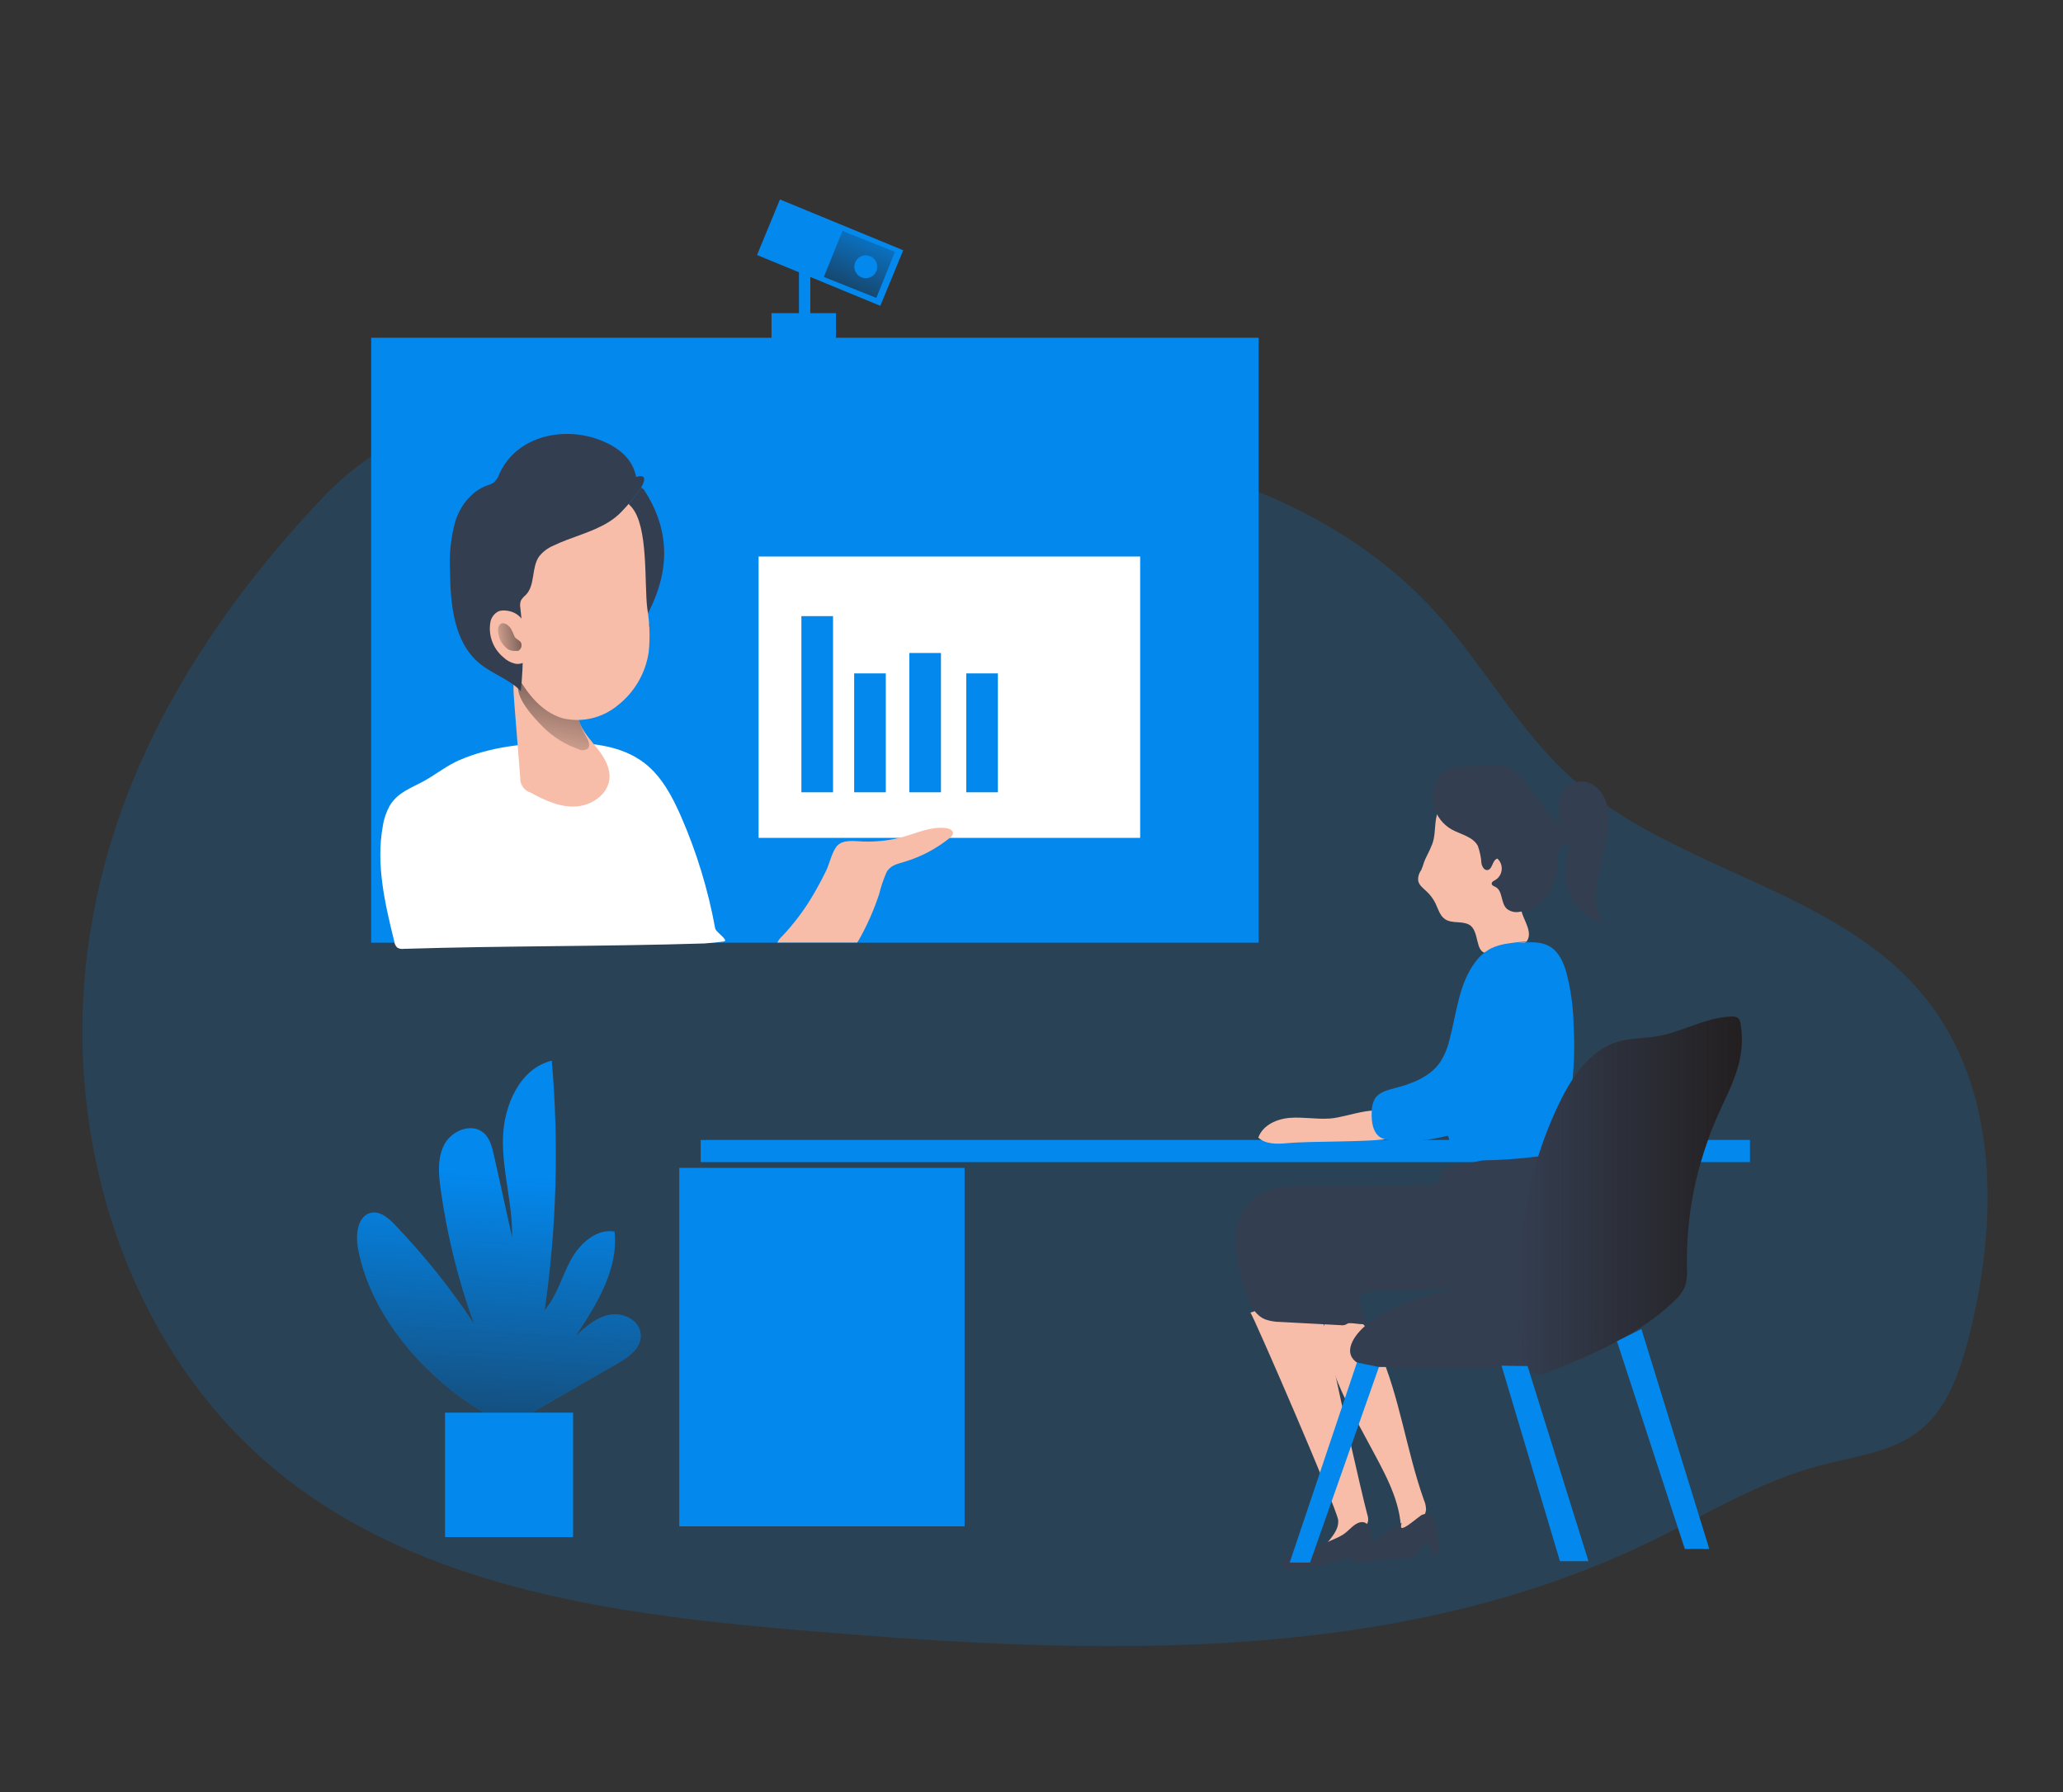 <svg width="328" height="285" viewBox="0 0 328 285" fill="none" xmlns="http://www.w3.org/2000/svg">
<rect x="0" y="0" width="328" height="285" fill="#333333" stroke="none"/>
<path opacity="0.18" d="M14.48 147.479C9.092 179.13 19.478 214.105 44.469 234.303C67.671 253.023 99.149 256.916 128.851 259.383C174.007 263.161 221.561 264.925 262.345 245.175C271.255 240.873 279.833 235.536 289.42 233.031C294.904 231.586 300.842 230.979 305.246 227.451C309.649 223.923 311.516 218.349 312.941 212.967C317.709 194.617 317.965 173.359 306.057 158.607C292.066 141.267 266.244 138.531 249.728 123.594C241.349 116.007 235.891 105.749 228.285 97.401C204.553 71.324 165.302 68.307 130.084 67.067C101.578 66.076 72.158 57.166 51.334 79.109C33.246 98.162 18.75 121.152 14.48 147.486V147.479Z" fill="#0388EE"/>
<path d="M132.912 49.797H122.66V54.226H132.912V49.797Z" fill="#0388EE"/>
<path d="M128.83 42.543H127.027V51.383H128.83V42.543Z" fill="#0388EE"/>
<path d="M124.005 31.717L120.363 40.552L139.964 48.631L143.606 39.796L124.005 31.717Z" fill="#0388EE"/>
<path d="M139.329 47.374L130.988 44.038L133.948 36.72L142.289 40.056L139.329 47.374Z" fill="url(#paint0_linear_2443_26538)"/>
<path d="M137.654 44.236C138.66 44.236 139.475 43.42 139.475 42.414C139.475 41.408 138.66 40.593 137.654 40.593C136.648 40.593 135.832 41.408 135.832 42.414C135.832 43.42 136.648 44.236 137.654 44.236Z" fill="#0388EE"/>
<path d="M56.908 198.42C56.505 196.227 56.908 193.223 59.081 192.846C60.5 192.603 61.772 193.709 62.763 194.751C67.429 199.615 71.647 204.888 75.361 210.513C72.855 203.591 71.085 196.426 70.062 189.139C69.723 186.71 69.506 184.083 70.682 181.923C71.858 179.763 74.99 178.536 76.869 180.127C77.904 181.003 78.25 182.434 78.544 183.758L81.42 196.764C81.535 191.504 79.854 186.333 79.963 181.086C80.071 175.845 82.615 169.913 87.728 168.667C88.879 181.898 88.495 195.211 86.591 208.352C88.553 206.102 89.301 203.079 90.713 200.446C92.126 197.813 94.765 195.352 97.712 195.85C98.345 201.852 94.868 207.426 91.525 212.462C93.091 210.986 94.842 209.452 97.009 209.068C99.176 208.685 101.713 210.001 101.866 212.206C102.026 214.412 99.885 215.837 98.031 216.911L83.062 225.488C82.455 225.891 81.771 226.159 81.055 226.274C80.193 226.274 79.355 226.038 78.627 225.578C68.528 220.221 58.966 209.79 56.902 198.433L56.908 198.42Z" fill="#0388EE"/>
<path d="M56.908 198.42C56.505 196.227 56.908 193.223 59.081 192.846C60.5 192.603 61.772 193.709 62.763 194.751C67.429 199.615 71.647 204.888 75.361 210.513C72.855 203.591 71.085 196.426 70.062 189.139C69.723 186.71 69.506 184.083 70.682 181.923C71.858 179.763 74.99 178.536 76.869 180.127C77.904 181.003 78.25 182.434 78.544 183.758L81.42 196.764C81.535 191.504 79.854 186.333 79.963 181.086C80.071 175.845 82.615 169.913 87.728 168.667C88.879 181.898 88.495 195.211 86.591 208.352C88.553 206.102 89.301 203.079 90.713 200.446C92.126 197.813 94.765 195.352 97.712 195.85C98.345 201.852 94.868 207.426 91.525 212.462C93.091 210.986 94.842 209.452 97.009 209.068C99.176 208.685 101.713 210.001 101.866 212.206C102.026 214.412 99.885 215.837 98.031 216.911L83.062 225.488C82.455 225.891 81.771 226.159 81.055 226.274C80.193 226.274 79.355 226.038 78.627 225.578C68.528 220.221 58.966 209.79 56.902 198.433L56.908 198.42Z" fill="url(#paint1_linear_2443_26538)"/>
<path d="M91.115 224.644H70.758V244.426H91.115V224.644Z" fill="#0388EE"/>
<path d="M200.112 53.709H59.012V149.909H200.112V53.709Z" fill="#0388EE"/>
<path d="M101.682 100.502C100.966 99.716 103.682 100.221 103.248 99.281C100.998 94.75 100.34 89.541 97.956 85.079C97.578 84.383 97.169 83.705 96.824 83.002C97.598 82.529 98.307 81.948 98.927 81.283C100.046 80.12 101.055 78.86 101.944 77.512C102.078 77.646 102.295 77.742 102.423 77.934C109.959 89.502 101.72 98.719 101.675 100.502H101.682Z" fill="#343E51"/>
<path d="M88.672 118.104C93.498 118.028 98.682 118.411 102.497 121.37C105.233 123.505 106.908 126.701 108.301 129.884C110.781 135.573 112.596 141.529 113.708 147.64C113.817 148.234 115.741 149.404 115.197 149.679C115.012 149.775 112.213 150.024 112.002 150.03C95.831 150.529 80.344 150.388 64.186 150.887C63.835 150.938 63.483 150.874 63.176 150.701C62.902 150.446 62.729 150.101 62.691 149.73C61.195 143.683 59.751 137.471 60.863 131.373C61.029 130.236 61.406 129.136 61.962 128.126C63.266 125.947 65.42 125.314 67.497 124.151C69.402 123.077 71.051 121.735 73.077 120.859C77.966 118.75 83.399 118.194 88.672 118.111V118.104Z" fill="white"/>
<path d="M82.192 105.8C81.463 107.711 81.61 109.827 81.776 111.866L82.71 123.626C82.633 124.713 83.31 125.717 84.359 126.042C86.583 127.251 88.993 128.395 91.524 128.248C94.055 128.101 96.662 126.356 96.899 123.844C97.046 122.182 96.177 120.61 95.167 119.28C94.157 117.957 92.955 116.73 92.284 115.215C91.178 112.697 91.664 109.814 91.453 107.079C91.421 105.762 91.012 104.477 90.264 103.397C87.983 100.495 83.278 102.988 82.198 105.813L82.192 105.8Z" fill="#F7BDA8"/>
<path d="M86.341 115.618C87.926 117.19 89.844 118.385 91.946 119.127C92.419 119.382 92.988 119.357 93.436 119.056C93.915 118.583 93.57 117.785 93.231 117.196C92.362 115.663 91.735 114.007 91.371 112.281C91.282 111.438 90.975 110.626 90.495 109.929C90.208 109.629 89.876 109.38 89.505 109.181C87.939 108.274 83.714 106.043 82.538 108.6C81.566 110.664 84.999 114.282 86.341 115.605V115.618Z" fill="url(#paint2_linear_2443_26538)"/>
<path d="M102.92 96.801C103.297 99.082 103.374 101.403 103.138 103.704C102.633 107.104 100.824 110.172 98.095 112.262C95.698 114.192 92.553 114.921 89.549 114.243C85.708 113.182 83.279 109.539 81.425 105.96C79.387 102.042 77.648 97.855 77.194 93.419C76.74 88.984 77.686 84.318 80.531 80.924C85.19 75.363 93.467 74.635 99.028 79.294C99.514 79.703 99.974 80.144 100.396 80.617C103.131 83.73 102.409 92.678 102.914 96.794L102.92 96.801Z" fill="#F7BDA8"/>
<path d="M101.95 77.511C101.049 78.86 100.033 80.119 98.902 81.283C98.282 81.947 97.572 82.522 96.799 83.002C94.108 84.696 90.772 85.399 87.947 86.786C87.071 87.156 86.304 87.745 85.71 88.492C84.463 90.288 85.128 93.03 83.607 94.596C83.3 94.852 83.038 95.152 82.82 95.491C82.68 95.881 82.654 96.303 82.737 96.712C83.249 101.09 83.268 105.519 82.801 109.904C80.98 107.993 78.289 107.194 76.25 105.507C72.14 102.126 71.616 96.098 71.546 90.793C71.399 88.153 71.68 85.507 72.377 82.957C73.163 80.439 74.946 78.1 77.439 77.205C77.822 77.096 78.187 76.936 78.525 76.725C78.934 76.329 79.241 75.843 79.42 75.306C82.079 69.496 89.103 67.86 94.798 69.759C97.15 70.545 99.656 72.015 100.691 74.392C100.889 74.859 101.043 75.338 101.145 75.837C101.733 75.664 102.206 75.652 102.36 75.933C102.519 76.214 102.347 76.834 101.938 77.518L101.95 77.511Z" fill="#343E51"/>
<path d="M181.276 88.498H120.613V133.239H181.276V88.498Z" fill="white"/>
<path d="M151.522 132.447C151.484 132.773 151.298 133.06 151.024 133.233C148.902 134.952 146.46 136.243 143.846 137.03C142.625 137.4 141.558 137.592 140.938 138.736C140.452 139.861 140.062 141.018 139.768 142.207C138.982 144.591 137.978 146.898 136.764 149.097C136.617 149.372 136.457 149.647 136.285 149.883H123.578C123.783 149.5 124.045 149.161 124.364 148.867C126.282 146.841 127.956 144.597 129.356 142.188C129.529 141.9 129.695 141.606 129.855 141.312C130.398 140.366 130.896 139.394 131.376 138.404C131.855 137.413 132.373 135.125 133.217 134.383C134.252 133.457 135.984 133.789 137.231 133.821C139.199 133.885 141.168 133.68 143.079 133.22C145.572 132.594 148.026 131.316 150.57 131.705C150.979 131.801 151.497 132.019 151.516 132.46L151.522 132.447Z" fill="#F7BDA8"/>
<path d="M132.444 97.977H127.414V125.991H132.444V97.977Z" fill="#0388EE"/>
<path d="M140.835 107.085H135.805V125.991H140.835V107.085Z" fill="#0388EE"/>
<path d="M149.604 103.838H144.574V125.991H149.604V103.838Z" fill="#0388EE"/>
<path d="M158.655 107.085H153.625V125.991H158.655V107.085Z" fill="#0388EE"/>
<path d="M80.227 97.082C79.888 97.057 79.556 97.101 79.236 97.223C78.533 97.587 78.054 98.271 77.951 99.057C77.638 101.103 78.412 103.161 79.997 104.49C80.514 105.001 81.166 105.366 81.876 105.532C82.604 105.692 83.359 105.449 83.851 104.886C84.266 104.196 84.407 103.372 84.254 102.579C84.017 100.016 83.282 97.236 80.227 97.076V97.082Z" fill="#F7BDA8"/>
<path d="M81.81 101.231C81.637 100.796 81.439 100.368 81.222 99.952C81.1 99.78 80.96 99.626 80.8 99.492C80.551 99.217 80.174 99.077 79.803 99.121C79.56 99.198 79.362 99.39 79.279 99.633C79.189 99.882 79.157 100.151 79.196 100.419C79.266 101.416 79.72 102.343 80.468 103.008C80.634 103.161 80.826 103.289 81.03 103.385C81.35 103.487 81.688 103.532 82.027 103.512C82.142 103.525 82.264 103.525 82.379 103.512C82.832 103.27 83.037 102.733 82.864 102.253C82.66 101.774 82.066 101.71 81.816 101.243L81.81 101.231Z" fill="url(#paint3_linear_2443_26538)"/>
<path d="M278.237 181.278H111.41V184.8H278.237V181.278Z" fill="#0388EE"/>
<path d="M153.364 185.714H107.996V242.721H153.364V185.714Z" fill="#0388EE"/>
<path d="M198.811 208.736C199.22 209.107 212.598 239.966 212.757 241.723C212.898 243.289 211.658 244.523 210.693 245.744C211.939 245.514 215.966 243.801 216.88 242.912C217.18 242.663 217.398 242.324 217.506 241.947C217.558 241.583 217.519 241.212 217.398 240.867C216.612 238.016 212.278 218.982 211.658 215.313C211.466 213.799 211.096 212.309 210.559 210.878C210.022 209.433 209.006 208.212 207.683 207.42C206.328 206.64 204.64 206.685 203.33 207.548C202.486 207.503 199.604 208.442 198.805 208.736H198.811Z" fill="#F7BDA8"/>
<path d="M219.208 214.578C222.576 222.21 223.592 230.685 226.398 238.547C226.609 239.026 226.718 239.537 226.731 240.062C226.673 240.535 226.507 240.988 226.239 241.385C225.42 242.714 224.193 243.743 222.736 244.306C222.979 239.601 220.691 235.236 218.473 231.113L215.526 225.629C214.472 223.763 213.532 221.833 212.708 219.851C212.299 218.842 211.96 217.8 211.659 216.758C211.007 214.578 208.898 209.459 212.573 208.871C215.923 208.359 218.089 212.022 219.221 214.578H219.208Z" fill="#F7BDA8"/>
<path d="M211.353 177.871C209.275 178.018 207.192 177.597 205.082 177.763C202.973 177.929 200.781 178.913 200.059 180.901C201.241 181.988 203.05 181.937 204.654 181.79C208.572 181.419 217.367 181.674 221.298 181.042C222.864 180.799 219.572 179.789 220.991 179.143C221.63 178.932 222.142 178.447 222.397 177.82C219.502 175.098 214.702 177.648 211.359 177.878L211.353 177.871Z" fill="#F7BDA8"/>
<path d="M247.976 181.406L248.622 197.193C248.692 198.817 248.73 200.53 247.906 201.897C246.448 204.377 243.061 204.71 240.191 204.767L220.799 205.138C219.393 205.068 217.987 205.285 216.67 205.771C215.392 206.346 217.002 208.986 217.079 210.385C217.079 210.91 214.586 210.149 214.196 210.513C213.896 210.718 213.525 210.795 213.167 210.731L203.58 210.219C202.736 210.219 201.899 210.079 201.1 209.791C199.183 208.96 198.403 206.704 197.821 204.697C197.022 202.326 196.569 199.859 196.473 197.359C196.473 194.867 197.336 192.265 199.247 190.667C201.541 188.737 204.801 188.622 207.799 188.603L226.98 188.469C227.568 188.545 228.156 188.373 228.61 187.996C228.999 187.548 228.961 186.858 229.306 186.379C229.702 185.938 230.239 185.663 230.827 185.593L241.604 183.202C242.722 182.87 243.898 182.787 245.055 182.966C246.225 183.177 247.12 184.135 247.247 185.318" fill="#343E51"/>
<path d="M226.853 136.109C226.68 136.442 226.533 136.78 226.405 137.126C226.277 137.56 226.124 137.982 225.945 138.398C225.593 138.864 225.427 139.439 225.472 140.021C225.619 140.807 226.309 141.267 226.859 141.798C227.428 142.335 227.894 142.974 228.24 143.677C228.661 144.572 228.936 145.626 229.761 146.176C230.86 146.911 232.42 146.413 233.577 147.045C235.27 147.972 234.465 151.507 236.344 151.545C237.948 151.564 239.54 151.296 241.048 150.759C241.777 150.573 242.422 150.132 242.851 149.512C243.477 148.381 242.716 147.02 242.224 145.818C240.192 140.909 242.71 134.805 240.019 130.229C239.105 128.695 237.699 127.519 236.031 126.899C233.877 126.062 231.448 126.407 229.614 127.8C227.671 129.366 228.514 132.051 227.735 134.173C227.479 134.831 227.185 135.477 226.859 136.103L226.853 136.109Z" fill="#F7BDA8"/>
<path d="M228.862 123.3C226.976 126.004 227.641 129.73 230.345 131.616C230.505 131.724 230.664 131.827 230.837 131.922C232.288 132.709 234.193 133.06 234.966 134.517C235.286 135.419 235.484 136.358 235.541 137.311C235.643 137.809 235.957 138.397 236.474 138.359C237.318 138.288 237.261 136.71 238.079 136.537C238.948 137.343 238.999 138.704 238.194 139.573C238.059 139.714 237.912 139.835 237.746 139.938C237.491 140.078 237.152 140.238 237.165 140.526C237.177 140.813 237.535 140.928 237.791 141.056C238.961 141.682 238.577 143.593 239.568 144.514C240.098 144.936 240.776 145.115 241.447 145.025C243.32 144.827 245.001 143.804 246.049 142.245C247.078 140.685 247.621 138.857 247.615 136.991C247.564 136.313 247.66 135.63 247.896 134.99C248.152 134.326 248.88 133.981 249.558 134.204C249.104 136.556 248.65 138.96 249.27 141.261C250.024 143.932 252.127 146.016 254.805 146.745C254.134 145.607 253.757 144.322 253.706 143.005C253.706 141.746 253.859 140.494 254.16 139.266L255.202 134.083C255.572 132.6 255.751 131.072 255.732 129.545C255.713 127.998 255.112 126.515 254.045 125.39C252.939 124.272 251.258 123.965 249.826 124.604C248.772 125.237 248.062 126.311 247.883 127.525C247.717 128.727 247.73 129.941 247.922 131.136C246.241 129.385 244.688 127.512 243.275 125.537C242.521 124.246 241.479 123.147 240.233 122.322C238.743 121.536 236.954 121.632 235.273 121.76C232.921 121.932 230.62 121.517 228.843 123.281L228.862 123.3Z" fill="#343E51"/>
<path d="M243.495 149.646C242.287 149.71 241.073 149.832 239.884 150.017C238.913 150.132 237.96 150.394 237.072 150.803C236.081 151.327 235.218 152.075 234.566 152.983C231.901 156.492 231.588 161.177 230.437 165.427C230.143 166.68 229.638 167.875 228.942 168.955C227.325 171.263 224.48 172.336 221.764 173.04C220.556 173.346 219.227 173.698 218.575 174.746C218.236 175.385 218.07 176.108 218.089 176.83C218.019 178.396 218.268 180.262 219.655 180.978C220.134 181.189 220.645 181.31 221.17 181.336C224.186 181.623 227.229 181.374 230.162 180.601C230.738 181.387 230.163 182.537 230.546 183.419C230.929 184.308 232.176 184.5 233.186 184.525C237.379 184.589 241.571 184.327 245.726 183.739C246.186 183.701 246.634 183.573 247.043 183.362C247.663 182.87 248.084 182.167 248.231 181.387C249.881 175.449 250.539 169.281 250.194 163.133C250.149 160.269 249.765 157.425 249.043 154.651C248.596 153.085 247.899 151.462 246.525 150.586C245.004 149.621 243.054 149.8 241.258 149.992" fill="#0388EE"/>
<path d="M218.174 247.52C218.174 247.903 218.059 248.408 217.676 248.427C217.292 248.447 217.113 247.986 217.088 247.641C217.062 247.296 217.088 246.817 216.749 246.631C216.41 246.446 215.963 246.778 215.586 247.04C213.278 248.709 206.919 249.495 204.042 249.425C203.154 247.034 208.881 246.286 210.197 245.609C211.258 245.085 212.39 244.708 213.412 244.107C214.429 243.506 215.145 242.368 216.18 242.1C218.513 241.499 218.2 246.184 218.181 247.526L218.174 247.52Z" fill="#343E51"/>
<path d="M228.708 245.827C228.791 246.178 228.778 246.549 228.669 246.894C228.535 247.239 228.145 247.412 227.8 247.278C227.8 247.278 227.8 247.278 227.794 247.278C227.755 246.754 227.615 246.242 227.378 245.776C227.321 245.641 227.219 245.52 227.097 245.437C226.746 245.252 226.362 245.635 226.132 245.967C225.742 246.67 225.148 247.239 224.425 247.597C223.978 247.738 223.511 247.808 223.038 247.802L220.616 247.878C220.539 247.878 214.928 248.594 214.857 248.55C214.787 248.505 214.365 247.974 216.02 246.792C217.228 245.929 222.866 242.145 222.866 242.145C221.997 244.497 225.454 241.167 226.1 240.892C228.669 239.831 228.465 244.21 228.721 245.82L228.708 245.827Z" fill="#343E51"/>
<path d="M215.743 216.668C216.811 217.25 218.031 217.499 219.239 217.384H240.67C242.045 217.48 243.425 217.282 244.716 216.803C245.784 216.234 246.749 215.48 247.56 214.585C251.351 210.897 255.505 207.599 259.96 204.742C260.254 204.595 260.491 204.358 260.631 204.071C260.689 203.904 260.708 203.732 260.695 203.559C260.561 201.207 258.03 199.584 255.671 199.507C253.313 199.43 251.063 200.421 248.826 201.194C238.459 204.786 226.289 203.917 217.475 210.507C215.884 211.689 213.103 214.84 215.743 216.675V216.668Z" fill="#343E51"/>
<path d="M242.883 214.572C240.256 201.214 242.078 187.363 248.054 175.136C250.061 171.071 252.88 166.923 257.233 165.645C259.246 165.05 261.393 165.146 263.464 164.788C267.491 164.104 271.198 161.765 275.282 161.65C275.679 161.599 276.081 161.708 276.394 161.957C276.599 162.2 276.72 162.5 276.74 162.82C277.034 164.597 277.014 166.412 276.676 168.182C276.062 171.429 274.439 174.376 273.103 177.393C269.728 184.998 268.053 193.25 268.194 201.565C268.29 202.582 268.194 203.604 267.894 204.582C267.491 205.483 266.89 206.289 266.136 206.934C260.652 212.233 253.423 215.256 246.367 218.164C245.849 218.433 245.267 218.561 244.679 218.535C243.912 218.35 243.254 217.858 242.858 217.18C241.286 214.956 240.646 212.207 241.068 209.523" fill="#343E51"/>
<path d="M242.883 214.572C240.256 201.214 242.078 187.363 248.054 175.136C250.061 171.071 252.88 166.923 257.233 165.645C259.246 165.05 261.393 165.146 263.464 164.788C267.491 164.104 271.198 161.765 275.282 161.65C275.679 161.599 276.081 161.708 276.394 161.957C276.599 162.2 276.72 162.5 276.74 162.82C277.034 164.597 277.014 166.412 276.676 168.182C276.062 171.429 274.439 174.376 273.103 177.393C269.728 184.998 268.053 193.25 268.194 201.565C268.29 202.582 268.194 203.604 267.894 204.582C267.491 205.483 266.89 206.289 266.136 206.934C260.652 212.233 253.423 215.256 246.367 218.164C245.849 218.433 245.267 218.561 244.679 218.535C243.912 218.35 243.254 217.858 242.858 217.18C241.286 214.956 240.646 212.207 241.068 209.523" fill="url(#paint4_linear_2443_26538)"/>
<path d="M215.741 216.668L205.055 248.472H208.295L219.238 217.384L215.741 216.668Z" fill="#0388EE"/>
<path d="M238.734 217.173L248.021 248.262H252.553L242.87 217.237L238.734 217.173Z" fill="#0388EE"/>
<path d="M260.968 211.338L271.763 246.313H267.871L257.082 213.287L260.968 211.338Z" fill="#0388EE"/>
<defs>
<linearGradient id="paint0_linear_2443_26538" x1="140.135" y1="34.061" x2="131.806" y2="53.089" gradientUnits="userSpaceOnUse">
<stop stop-color="#231F20" stop-opacity="0"/>
<stop offset="1" stop-color="#231F20"/>
</linearGradient>
<linearGradient id="paint1_linear_2443_26538" x1="80.429" y1="186.979" x2="76.019" y2="257.305" gradientUnits="userSpaceOnUse">
<stop stop-color="#231F20" stop-opacity="0"/>
<stop offset="1" stop-color="#231F20"/>
</linearGradient>
<linearGradient id="paint2_linear_2443_26538" x1="86.149" y1="123.403" x2="91.122" y2="98.105" gradientUnits="userSpaceOnUse">
<stop stop-color="#231F20" stop-opacity="0"/>
<stop offset="1" stop-color="#231F20"/>
</linearGradient>
<linearGradient id="paint3_linear_2443_26538" x1="77.438" y1="101.755" x2="86.667" y2="100.63" gradientUnits="userSpaceOnUse">
<stop stop-color="#231F20" stop-opacity="0"/>
<stop offset="1" stop-color="#231F20"/>
</linearGradient>
<linearGradient id="paint4_linear_2443_26538" x1="240.96" y1="190.093" x2="276.951" y2="190.093" gradientUnits="userSpaceOnUse">
<stop stop-color="#231F20" stop-opacity="0"/>
<stop offset="1" stop-color="#231F20"/>
</linearGradient>
</defs>
</svg>

